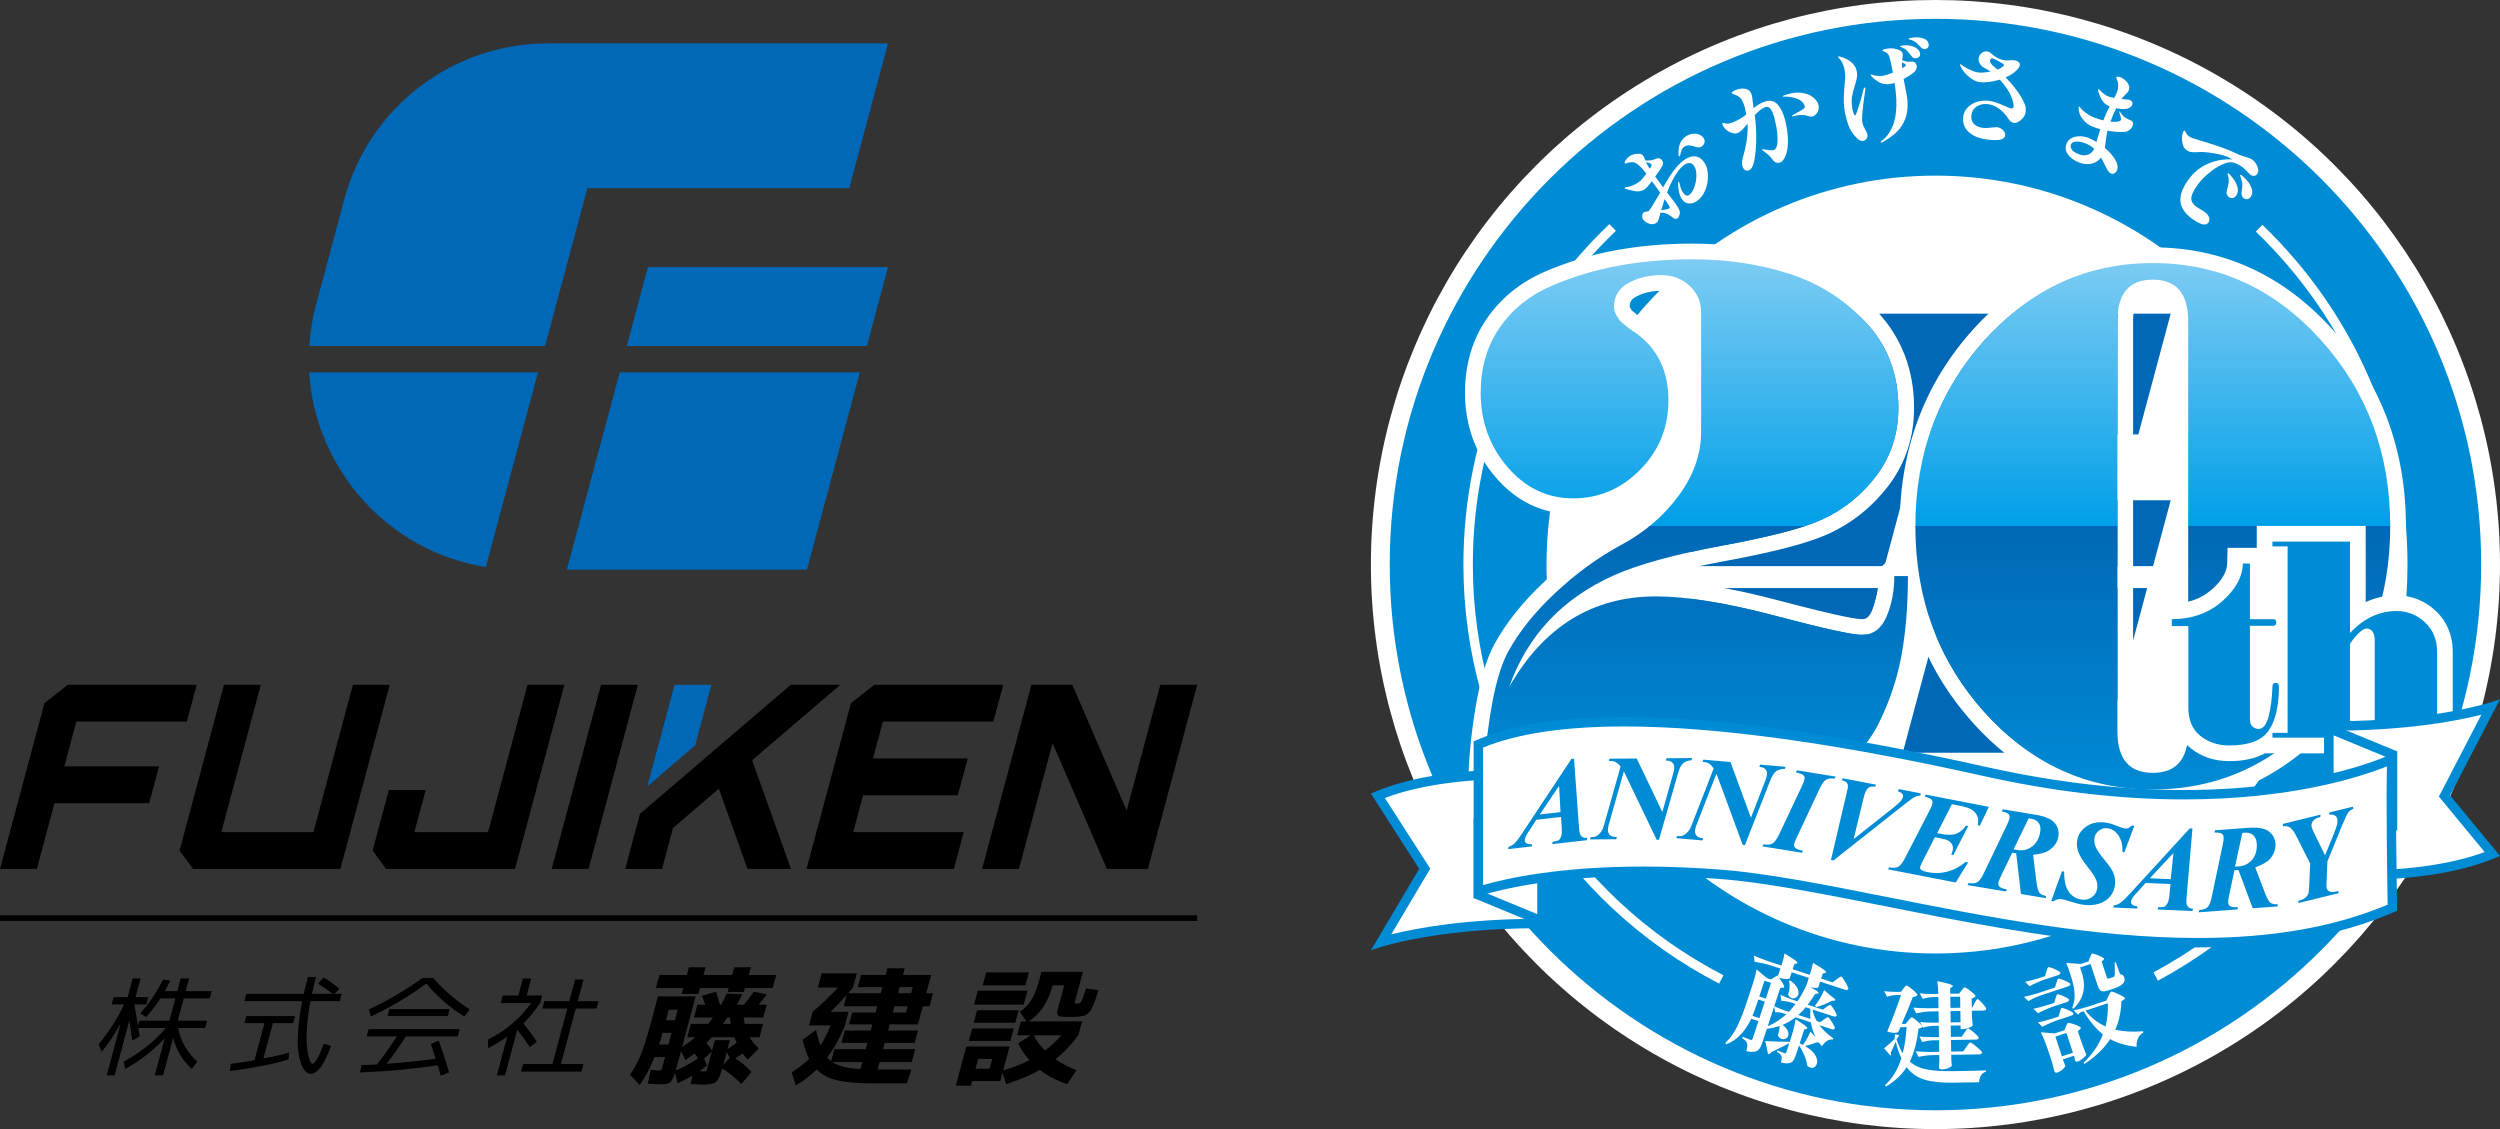 <?xml version="1.0" encoding="UTF-8"?>
<svg xmlns="http://www.w3.org/2000/svg" xmlns:xlink="http://www.w3.org/1999/xlink" version="1.1" viewBox="0 0 575.676 260">
  <rect x="0" y="0" width="575.676" height="260" fill="#333333" stroke="none"/>
  <defs>
    <style>
      .cls-1 {
        fill: url(#_名称未設定グラデーション_19);
        mix-blend-mode: multiply;
      }

      .cls-1, .cls-2, .cls-3, .cls-4, .cls-5, .cls-6 {
        stroke-width: 0px;
      }

      .cls-2 {
        fill: #000;
      }

      .cls-3 {
        fill: #008bd5;
      }

      .cls-7 {
        isolation: isolate;
      }

      .cls-4 {
        fill: #0068b6;
      }

      .cls-5 {
        fill: #0075c1;
      }

      .cls-6 {
        fill: #fff;
      }
    </style>
    <linearGradient id="_名称未設定グラデーション_19" data-name="名称未設定グラデーション 19" x1="445.676" y1="182.483" x2="445.676" y2="59.706" gradientUnits="userSpaceOnUse">
      <stop offset="0" stop-color="#008bd5"/>
      <stop offset=".5" stop-color="#0068b6"/>
      <stop offset=".5" stop-color="#009fe8"/>
      <stop offset="1" stop-color="#7dccf3"/>
    </linearGradient>
  </defs>
  <g class="cls-7">
    <g id="_レイヤー_1" data-name="レイヤー 1">
      <g>
        <g>
          <path id="mark" class="cls-4" d="M195.556,43.323l8.929-33.323h-78.394c-21.938,0-41.141,14.735-46.819,35.925l-6.494,24.235c-.854,3.189-1.367,6.371-1.571,9.516h54.306l9.741-36.353h60.303ZM111.876,130.568l12.013-44.832h-52.698c1.364,22.192,18.083,41.248,40.685,44.832ZM130.531,131.176h55.284l12.176-45.441h-55.284l-12.176,45.441ZM144.33,79.676h55.284l4.87-18.176h-55.284s-4.87,18.176-4.87,18.176Z"/>
          <g id="logotype">
            <polygon class="cls-4" points="163.813 157.684 155.33 157.684 149.067 181.06 160.073 171.639 163.813 157.684"/>
            <path class="cls-2" d="M121.476,157.684l-9.091,33.929h-16.964l2.598-9.694h-8.482l-3.734,13.935,3.105,4.241h29.688l11.364-42.411h-8.482ZM89.746,157.684h-8.482l-9.091,33.929h-21.205l9.091-33.929h-8.482l-9.091,33.929h0l-1.136,4.241,3.105,4.241h33.929l2.273-8.482h0l9.091-33.929ZM17.574,166.166h25.447l2.273-8.482H15.605l-5.378,4.241L0,200.095h8.482l4.059-15.147h21.812l2.273-8.482H14.814l2.76-10.301ZM193.5,157.684h-11.414l-34.718,29.714-3.397,12.676h0s-.006.02-.006.02h8.482l2.53-9.441,10.559-9.038,6.596,18.479h10.002l-8.937-25.036,20.3-17.374ZM138.403,157.684l-11.364,42.411h8.482l11.364-42.411h-8.482ZM267.193,157.684l-7.759,28.957-12.511-28.957h-9.418l-11.364,42.411h8.482l7.759-28.957,12.511,28.957h9.418l11.364-42.411h-8.482ZM220.559,183.13l2.273-8.482h-21.812l2.273-8.483h25.447l2.273-8.482h-29.688l-5.378,4.241-1.136,4.241-2.273,8.483-2.273,8.482-2.273,8.483-2.273,8.482h33.929l2.273-8.482h-25.447l2.273-8.483h21.812Z"/>
          </g>
          <g>
            <g>
              <path class="cls-2" d="M47.675,235.023l-.455,1.699h-6.168c.224,1.398.714,2.768,1.471,4.108.756,1.34,1.722,2.551,2.897,3.632l-1.273,1.673c-2.084-1.914-3.512-4.285-4.285-7.116l-2.308,8.614h-1.923l2.282-8.513c-1.219,1.315-2.621,2.588-4.207,3.819-1.587,1.231-3.209,2.297-4.864,3.196l-.351-1.673c1.988-1.081,3.825-2.301,5.512-3.657,1.687-1.357,3.071-2.718,4.153-4.083h-6.317c.109.648.219,1.29.333,1.923l-1.733.974c-.048-.383-.266-1.931-.653-4.644l-3.392,12.658h-1.823l3.205-11.96c-1.313,2.414-2.769,4.586-4.367,6.518l-.687-1.723c2.379-2.914,4.331-5.976,5.858-9.189h-2.872l.448-1.673h3.245l1.151-4.294h1.823l-1.151,4.294h2.921l-.448,1.673h-2.772c.135.616.418,2.264.848,4.943l.321-1.198h6.916l1.372-5.119h-3.445c-1.023,1.581-2.123,3.014-3.298,4.296l-1.338-.874c2.07-2.264,3.814-4.861,5.232-7.79l1.675.273c-.263.55-.689,1.358-1.273,2.422h2.896l.783-2.92h1.923l-.783,2.92h5.992l-.448,1.673h-5.992l-1.372,5.119h6.741Z"/>
              <path class="cls-2" d="M67.947,233.975l-.434,1.623h-4.67l-2.181,8.139c2.547-.499,4.51-.956,5.886-1.372l-.072,1.573c-3.398,1.065-7.908,1.963-13.532,2.697l.173-1.673c2.07-.267,3.899-.541,5.49-.824l2.288-8.539h-4.619l.434-1.623h11.236ZM73.2,226.484l1.323-1.398c1.248.75,2.465,1.614,3.65,2.596l-1.164,1.174h1.671l-.448,1.673h-6.741c-.373,1.947-.626,3.762-.759,5.443-.134,1.682-.173,3.055-.118,4.121.054,1.065.168,1.981.338,2.746.169.767.343,1.311.522,1.636.18.324.336.487.47.487.599,0,1.474-1.557,2.624-4.67l1.645.575c-1.526,4.261-3.071,6.392-4.634,6.392-.417,0-.818-.18-1.204-.537-.386-.358-.737-.966-1.048-1.822-.311-.858-.535-1.902-.67-3.134-.137-1.231-.13-2.821.016-4.77.148-1.947.455-4.103.921-6.466h-13.333l.448-1.673h13.234c.275-1.215.595-2.505.961-3.87h1.873c-.401,1.497-.713,2.788-.937,3.87h4.769c-.972-.783-2.109-1.573-3.409-2.373Z"/>
              <path class="cls-2" d="M99.197,240.392l1.83-.774c.885,2.413,1.678,4.86,2.379,7.341l-1.899.748c-.199-.748-.434-1.547-.707-2.396-6.095.882-12.069,1.431-17.92,1.647l.348-1.673c1.667-.066,2.863-.125,3.593-.175,1.521-1.947,3.046-4.103,4.579-6.466h-6.965l.448-1.673h20.973l-.448,1.673h-11.935c-1.39,2.147-2.87,4.253-4.439,6.317,4.009-.299,7.768-.691,11.277-1.174-.08-.266-.196-.636-.352-1.11-.157-.475-.292-.899-.408-1.274-.115-.375-.234-.712-.353-1.011ZM99.75,225.186c2.344,2.747,5.157,5.169,8.439,7.266l-1.283,1.623c-3.407-2.13-6.317-4.661-8.728-7.591-3.981,2.931-8.245,5.461-12.795,7.591l-.414-1.623c4.406-2.097,8.518-4.519,12.334-7.266h2.446ZM89.231,233.975l.436-1.623h13.883l-.436,1.623h-13.883Z"/>
              <path class="cls-2" d="M121.282,229.231h3.571l-.467,1.747c-1.231,1.798-2.518,3.371-3.862,4.72,1.181,1.431,2.213,2.831,3.096,4.194l-1.602,1.224c-.79-1.216-1.757-2.539-2.906-3.97l-2.81,10.486h-1.898l2.396-8.939c-1.366.999-2.838,1.889-4.411,2.672l.011-1.997c4.102-2.08,7.398-4.877,9.889-8.39h-6.967l.467-1.747h3.571l1.051-3.92h1.922l-1.051,3.92ZM129.164,245.011h5.194l-.468,1.748h-13.883l.468-1.748h6.741l3.425-12.784h-5.742l.456-1.698h5.741l1.338-4.993h1.947l-1.338,4.993h4.794l-.455,1.698h-4.794l-3.425,12.784Z"/>
            </g>
            <path class="cls-2" d="M173.041,246.87l-2.331,2.747c-1.373-1.418-2.835-2.609-4.388-3.575-.469,1.673-.965,2.713-1.486,3.117-.521.403-1.541.605-3.057.605-.256,0-1.179-.049-2.767-.146l.463-1.951c-1.288.769-2.439,1.349-3.449,1.743l-.6-2.392c-.371,1.161-.74,1.896-1.108,2.2-.366.305-.992.458-1.88.458-.847,0-1.937-.049-3.269-.148l.677-3.19c.938.098,1.565.147,1.881.147.295,0,.482-.049.556-.147.076-.099.193-.443.351-1.034l.507-1.891h-2.424c-.949,2.443-2.096,4.589-3.438,6.44l-2.173-2.363c1.027-1.556,1.868-3.156,2.525-4.801.658-1.644,1.427-4.11,2.309-7.4l1.567-5.848h8.684l-3.118,11.638c1.015-.631,2.033-1.378,3.053-2.245h-1.861l.824-3.072h3.988c.498-.61.863-1.093,1.096-1.448h-4.372l.791-2.954h1.802c-.191-.61-.442-1.289-.754-2.039l3.245-.975c.27.828.573,1.832.906,3.014h.266c.335-.59.761-1.448,1.279-2.57l3.564.148c-.395.886-.799,1.693-1.21,2.422h1.595c.771-.887,1.531-1.891,2.285-3.014l3.015.65c-.489.65-1.113,1.437-1.873,2.363h1.833l-.792,2.954h-4.52c.113.828.19,1.31.232,1.448h4.254l-.824,3.072h-2.274c.544.986,1.25,1.842,2.118,2.57l-2.557,2.6c-.553-.591-.953-1.074-1.208-1.448-.351.276-.889.669-1.616,1.183,1.382.866,2.609,1.91,3.68,3.131ZM178.737,224.508l-.807,3.013h-6.41l-.237.887h-3.721l.237-.887h-6.618l-.364,1.359h-3.839l.364-1.359h-6.292l.807-3.013h6.292l.475-1.773h3.839l-.475,1.773h6.618l.475-1.773h3.839l-.475,1.773h6.292ZM151.76,240.519h2.157l.72-2.688h-2.067c-.259.965-.529,1.861-.81,2.688ZM153.346,234.936h2.067l.649-2.423h-2.067l-.649,2.423ZM160.752,243.679c-.17-.256-.446-.619-.832-1.092-.673.531-1.369,1.033-2.086,1.506l-1.005-2.097-.807,3.013c-.052.197-.129.463-.227.797-.1.335-.169.572-.205.709,1.655-.668,3.377-1.614,5.163-2.835ZM162.136,243.798l.667,1.595c-.375.295-.952.719-1.729,1.269.736.041,1.115.059,1.136.059.256,0,.411-.039.46-.118.051-.078.147-.384.29-.916l.966-3.604-1.79,1.714ZM164.614,239.514h3.457l-.563,2.097c.478-.314,1.186-.826,2.124-1.535-.299-.65-.473-1.064-.525-1.242h-5.169c-.33.355-.754.798-1.27,1.33.418.492.854,1.074,1.304,1.743l.641-2.394ZM166.446,235.762h1.832c-.008-.118-.047-.339-.118-.665-.07-.324-.118-.586-.143-.783h-.562c-.101.158-.266.399-.489.724-.226.324-.399.567-.52.724ZM168.049,243.562l-.722-1.271-.768,2.867,1.491-1.595Z"/>
            <path class="cls-2" d="M214.42,224.508l-1.124,4.195h1.565l-.807,3.013h-1.565l-1.115,4.165h-6.5l-.38,1.418h6.883l-.759,2.835h-6.883l-.388,1.448h7.386l-.8,2.984h-7.386l-.459,1.712h7.77l-1.033,3.191h-7.887c-3.448,0-6.165-.236-8.155-.709-1.991-.472-3.566-1.299-4.725-2.482-1.519,1.478-3.136,2.699-4.852,3.664l-.905-3.014c1.612-1.024,2.952-2.057,4.021-3.101-.572-1.103-1.075-2.57-1.508-4.402l3.09-2.275c.309,1.418.649,2.61,1.022,3.575.859-1.3,1.635-2.837,2.327-4.609h-4.962l.839-3.132c2.219-1.89,4.166-3.751,5.838-5.583h-4.638l.871-3.249h8.094l-.871,3.249c-.062.08-.423.513-1.088,1.3h7.473l.373-1.389h-5.671l.752-2.806h5.671l.412-1.536h3.988l-.412,1.536h6.5ZM201.614,233.163l.387-1.447h-7.74l.697-2.599c-1.3,1.477-2.543,2.767-3.724,3.869h4.165l-.839,3.132c-1.033,2.678-2.393,5.14-4.076,7.384.318.355.619.631.901.828l.736-2.747h7.236l.388-1.448h-5.966l.759-2.835h5.966l.38-1.418h-5.376l.728-2.718h5.377ZM198.123,246.19l.435-1.624h-6.883c1.373.906,3.521,1.447,6.448,1.624ZM205.602,233.163h3.014l.387-1.447h-3.014l-.387,1.447ZM207.169,227.314l-.373,1.389h3.014l.373-1.389h-3.014Z"/>
            <path class="cls-2" d="M234.225,238.392l.856-3.19h1.27l-1.503-2.216c1.166-.826,2.074-1.771,2.723-2.835.65-1.064,1.265-2.678,1.846-4.845l.411-1.536h9.542l-1.835,6.853c-.063.236-.077.375-.038.414s.205.059.502.059c.472,0,.797-.148.975-.444.179-.295.558-1.309,1.14-3.042l2.844.414c-.302.906-.522,1.581-.66,2.024s-.337.941-.592,1.491c-.256.552-.44.925-.553,1.122-.112.197-.326.429-.643.695-.318.266-.569.428-.752.487-.184.058-.527.128-1.031.207s-.937.118-1.302.118h-1.728c-1.103,0-1.783-.108-2.039-.324-.259-.217-.286-.699-.085-1.448l1.472-5.495h-2.658l-.032.119c-1.003,3.742-2.827,6.468-5.471,8.183h12.287l-.838,3.131-.016.06h-.03c-1.554,2.127-3.298,3.969-5.23,5.523,1.423,1.005,3.029,1.841,4.819,2.511l-2.132,3.22c-2.335-.767-4.435-1.861-6.3-3.279-2.14,1.221-4.725,2.315-7.761,3.279l-.833-2.629-.513,1.92h-6.469l-.285,1.063h-3.486l2.413-9.008h9.955l-1.472,5.493c2.173-.61,4.185-1.398,6.04-2.363-1.091-1.221-1.947-2.511-2.568-3.869l2.891-1.861h-3.131ZM223.095,239.691l.768-2.865h9.571l-.768,2.865h-9.571ZM224.211,235.526l.776-2.894h9.571l-.776,2.894h-9.571ZM224.301,231.331l.854-3.19h11.432l-.856,3.19h-11.431ZM224.626,246.102h3.25l.61-2.275h-3.25l-.61,2.275ZM226.285,226.9l.8-2.984h9.837l-.8,2.984h-9.837ZM240.609,241.907c1.472-1.084,2.732-2.256,3.777-3.516h-6.352c.57,1.182,1.429,2.353,2.574,3.516Z"/>
          </g>
          <rect class="cls-2" y="210.767" width="275.676" height="1.297"/>
        </g>
        <g>
          <circle class="cls-6" cx="445.676" cy="130" r="130"/>
          <path class="cls-6" d="M445.676,4.333c-69.292,0-125.667,56.374-125.667,125.667s56.374,125.667,125.667,125.667,125.667-56.374,125.667-125.667S514.968,4.333,445.676,4.333h0Z"/>
          <path class="cls-3" d="M445.676,4.332c-69.292,0-125.666,56.375-125.666,125.667s56.375,125.666,125.666,125.666,125.666-56.374,125.666-125.666S514.969,4.332,445.676,4.332ZM445.676,219.555c-49.381,0-89.555-40.174-89.555-89.555s40.175-89.556,89.555-89.556,89.555,40.175,89.555,89.556-40.174,89.555-89.555,89.555Z"/>
          <path class="cls-6" d="M339.15,129.996c0-29.201,11.699-56.485,32.943-76.838l-1.503-1.563c-21.672,20.761-33.61,48.603-33.61,78.401,0,40.696,22.562,77.679,58.884,96.504l.995-1.921c-35.595-18.457-57.71-54.699-57.71-94.584ZM520.953,51.769l-1.503,1.563c21.124,20.333,32.754,47.558,32.754,76.664,0,39.278-21.582,75.261-56.321,93.912l1.025,1.911c35.446-19.029,57.466-55.749,57.466-95.823,0-29.698-11.868-57.481-33.42-78.227Z"/>
          <g>
            <g>
              <path class="cls-6" d="M390.426,36.014c.786.105,1.458.567,2.015,1.378.523.756.801,1.717.851,2.896.045,1.174-.154,2.319-.597,3.444-.448,1.12-1.095,1.976-1.951,2.563-.642.443-1.274.632-1.896.562-.627-.065-1.145-.398-1.558-1-.547-.796-.841-1.986-.881-3.568-.005-.244.03-.393.1-.443.04-.025.08-.015.119.045.05.07.114.299.204.697.05.254.139.547.264.881.129.333.279.627.453.881.473.687.945.866,1.423.537.473-.328.866-.926,1.179-1.791.314-.861.473-1.762.478-2.692.01-.936-.164-1.662-.523-2.18-.289-.418-.627-.647-1.01-.677-.383-.035-.796.095-1.229.393-.473.328-.95.811-1.428,1.448-.478.642-.926,1.373-1.349,2.2-.478.926-.881,1.836-1.214,2.727l.617.806c.806,1.055,1.254,1.642,1.344,1.772.328.473.572.881.736,1.224.159.343.244.592.254.751.01.284-.055.572-.189.871-.134.304-.244.478-.328.537-.109.075-.269.119-.473.124-.199.005-.388-.075-.567-.244-.403-.343-.846-.632-1.344-.871-.403-.194-.921-.304-1.553-.323-.105.323-.179.592-.219.806-.105.418-.204.751-.314,1-.105.254-.264.448-.473.592-.423.289-.941.343-1.563.164-.617-.184-1.09-.508-1.408-.965-.219-.323-.304-.647-.249-.975.055-.323.179-.552.373-.687.1-.07.289-.124.572-.164.279-.04.448-.075.508-.114.08-.06.149-.124.199-.204.239-.309.597-.856,1.065-1.642s.945-1.597,1.428-2.423l-1.901-2.622c-.403.527-.727.926-.97,1.199-.318.343-.537.552-.647.632-.214.144-.448.259-.717.353-.269.09-.513.139-.732.149-.428.005-.831-.03-1.199-.105-.373-.075-.931-.214-1.672-.428-.189-.035-.309-.085-.358-.154-.035-.06-.02-.109.05-.159.07-.045.184-.085.338-.109.159-.025.304-.05.428-.08.353-.055.746-.179,1.179-.378.433-.194.831-.413,1.194-.667.224-.154.373-.269.448-.338.318-.284.781-.826,1.378-1.632-1.025-1.373-1.871-2.209-2.523-2.498-.269-.124-.537-.179-.796-.164-.259.01-.493.04-.702.08s-.338.07-.388.085c-.105.03-.219.065-.343.109s-.194.055-.214.025c-.095-.139-.035-.378.184-.717.204-.363.473-.662.806-.896.393-.269.831-.453,1.314-.547.478-.095.886-.109,1.219-.05.318.05.577.214.766.493.09.124.169.304.244.527.075.229.124.393.154.498.363.02.722.01,1.07-.025.219-.005.428-.04.627-.095s.413-.129.637-.219c.398-.174.722-.219.97-.144.249.08.433.199.547.368.194.279.284.532.279.766-.005.229-.095.478-.264.736-.338.587-.856,1.363-1.548,2.334l.045.065c.796,1.1,1.388,1.901,1.772,2.399.065-.085.219-.358.463-.816.667-1.095,1.035-1.702,1.105-1.811,1.125-1.722,2.244-2.966,3.364-3.737.896-.617,1.737-.871,2.523-.761ZM378.985,37.348c.085.189.393.687.911,1.508.04-.07.109-.179.209-.328.1-.154.164-.289.184-.408s.005-.219-.055-.304c-.055-.085-.169-.159-.343-.229-.204-.085-.503-.164-.906-.239ZM383.32,45.842l-.547,1.767c-.02.035-.105.299-.254.796.333-.025.702-.085,1.1-.174.403-.09.647-.164.732-.224.07-.045.109-.114.119-.204s-.01-.189-.065-.299c-.164-.299-.527-.851-1.085-1.662ZM389.714,30.809c.542-.075,1.04-.02,1.503.154.463.179.816.448,1.07.811.229.338.299.687.209,1.045-.09.363-.299.657-.617.876-.368.254-.732.318-1.1.204-.786-.244-1.383-.383-1.791-.423s-.811.075-1.199.348c-.423.289-.692.811-.806,1.572-.01.07-.04.179-.085.323s-.09.229-.129.259c-.03.02-.06.025-.1.02-.035-.01-.06-.025-.08-.055-.04-.055-.06-.164-.07-.323-.055-1.035.065-1.891.348-2.573s.727-1.229,1.329-1.642c.473-.328.98-.527,1.518-.597Z"/>
              <path class="cls-6" d="M408.838,23.628c.717.503,1.329,1.428,1.836,2.782.289.761.532,1.732.741,2.906.204,1.174.304,2.359.289,3.548-.015,1.194-.189,2.185-.532,2.966-.343.876-.756,1.403-1.249,1.587-.289.109-.587.114-.891.025-.309-.095-.577-.304-.811-.637-.562-.766-1.259-1.433-2.085-1.99-.229-.129-.363-.244-.398-.338-.02-.05-.005-.08.04-.1.05-.02.249,0,.592.05.08.025.353.065.811.129.612.08,1.035.075,1.274-.015.518-.214.801-.846.856-1.891.05-1.04-.04-2.2-.274-3.463-.229-1.264-.478-2.254-.751-2.971-.259-.697-.537-1.164-.826-1.403-.289-.234-.637-.274-1.05-.119-.657.244-1.433.846-2.344,1.806.508,3.802.463,7.33-.124,10.584-.105.582-.269,1.065-.493,1.438s-.478.617-.761.722c-.289.109-.557.09-.816-.06-.254-.149-.448-.398-.577-.746-.229-.607-.219-1.329.03-2.165.478-1.667.791-3.115.945-4.344s.199-2.384.139-3.468c-.478.612-.896,1.1-1.249,1.448-.358.353-.722.597-1.085.736-.318.119-.717.114-1.189-.015-.478-.129-.926-.363-1.344-.707-.418-.338-.722-.756-.906-1.249-.03-.08-.045-.154-.045-.229s.015-.114.045-.124c.05-.02.139-.015.269.02s.244.06.338.075c.299.07.582.08.846.035s.577-.134.945-.274c1.135-.463,2.165-1.07,3.1-1.821-.224-1.115-.433-1.931-.627-2.458-.323-.856-.727-1.423-1.209-1.692-.333-.204-.662-.358-.995-.473-.333-.109-.513-.199-.537-.259-.035-.1.03-.219.194-.358.164-.144.423-.284.771-.413.299-.114.622-.199.965-.254.343-.06.637-.07.886-.035.856.055,1.423.453,1.697,1.184.085.219.154.498.204.831.055.338.095.662.124.975.04.493.08.841.119,1.045l.085.433c.856-.667,1.637-1.135,2.354-1.403,1.065-.403,1.956-.353,2.672.149ZM414.635,21.349c1.125.119,2.025.433,2.692.931.672.503,1.115,1.04,1.329,1.612.154.413.194.826.114,1.234-.085.413-.244.766-.488,1.055-.244.294-.513.493-.796.602-.174.065-.363.09-.557.075-.199-.02-.423-.07-.672-.159-.886-.318-1.966-.304-3.249.055-.229.07-.353.07-.378.005-.025-.06.105-.184.383-.358l1.458-.826c.542-.294.881-.518,1.015-.667s.154-.343.065-.582c-.279-.746-.886-1.289-1.821-1.627s-1.916-.488-2.936-.448c-.194.005-.304-.02-.323-.07-.015-.045.075-.109.284-.184,1.463-.552,2.757-.766,3.881-.647Z"/>
              <path class="cls-6" d="M429.564,20.304c.005.02-.02.234-.075.652-.567,3.692-.791,6.016-.682,6.977.045.373.124.697.244.975.114.274.284.607.498.99.284.518.438.901.468,1.154.04.353-.045.667-.264.941-.214.274-.468.428-.756.458-.304.035-.592-.035-.871-.219-.279-.179-.562-.433-.856-.761-.756-.746-1.339-1.747-1.757-2.986-.418-1.244-.697-2.483-.841-3.712-.095-.811-.129-1.568-.109-2.269.02-.707.075-1.558.164-2.563.085-.761.134-1.393.154-1.901.015-.508-.005-1.005-.06-1.493-.09-.761-.264-1.413-.537-1.966-.269-.547-.532-.936-.801-1.164-.154-.149-.234-.244-.234-.279-.01-.085.025-.129.109-.139.1-.015.274.015.523.09,1.06.289,1.921.751,2.588,1.383.662.632,1.04,1.363,1.135,2.19.06.488.04.955-.055,1.403s-.244,1.015-.453,1.707c-.279.871-.478,1.647-.607,2.329-.124.682-.139,1.448-.035,2.309.05.458.149.936.294,1.443.144.503.274.751.393.736.065-.01.134-.08.204-.219.07-.134.139-.284.204-.443.169-.483.413-1.244.736-2.294.323-1.045.567-1.961.732-2.752.07-.279.134-.473.189-.572.06-.1.129-.154.214-.164s.134.045.144.159ZM440.054,14.179c.259-.02.488.005.672.075.189.075.348.224.478.448.085.124.134.299.164.518.06.523-.144.99-.607,1.403-.577.498-1.378,1.015-2.413,1.563l.378,1.931c.249,1.239.398,2.1.458,2.593.234,2.055-.03,3.876-.806,5.454-.542,1.07-1.249,1.966-2.115,2.677-.866.717-1.786,1.349-2.767,1.886-.1.045-.189.075-.274.085-.119.015-.179-.015-.189-.08-.01-.07.075-.164.249-.289.98-.692,1.781-1.717,2.404-3.07.617-1.354.95-3.021.995-4.991.03-1.065-.025-2.229-.174-3.493l-.234-1.791c-.443.134-.826.224-1.15.259-.876.1-1.637-.015-2.284-.348-.647-.338-1.249-.791-1.811-1.359-.149-.134-.234-.264-.249-.378-.005-.07.025-.105.09-.114.035-.005.114.01.239.05.304.134.702.224,1.194.259s.891.04,1.194,0c.438-.05,1.229-.294,2.379-.736-.314-1.637-.557-2.782-.732-3.429-.1-.398-.264-.717-.498-.955s-.473-.393-.722-.468c-.284-.085-.428-.169-.438-.254-.015-.119.129-.219.428-.294.299-.08.582-.134.851-.164.712-.085,1.438-.015,2.18.209.746.219,1.145.592,1.209,1.115.015.169.005.378-.035.622s-.07.428-.09.547l-.03.184c.523.229,1,.353,1.428.373.154,0,.363-.01.627-.035ZM440.019,10.556c.587.134,1.075.358,1.463.677.383.314.602.682.652,1.1.04.338-.045.597-.244.776-.204.174-.428.279-.682.309-.438.05-.801-.129-1.09-.542-.383-.518-.712-.921-.985-1.204s-.627-.523-1.055-.712c-.095-.04-.209-.085-.348-.129-.144-.04-.219-.095-.229-.164-.005-.085.214-.154.672-.204.642-.075,1.254-.045,1.846.095ZM438.85,15c-.015-.154-.134-.279-.348-.373l-.542-.269c-.01.513.005.95.045,1.304l.005.05c.388-.234.642-.398.766-.498.06-.06.085-.129.075-.214ZM442.94,8.869c.712.249,1.105.712,1.184,1.388.035.289-.035.527-.214.717-.174.194-.378.304-.612.328-.373.045-.717-.114-1.03-.473-.433-.463-.786-.806-1.07-1.03s-.602-.408-.96-.552c-.144-.055-.309-.105-.493-.149s-.279-.095-.284-.144c-.01-.07.144-.134.463-.199.318-.06.577-.105.781-.129.776-.09,1.518-.005,2.234.244Z"/>
              <path class="cls-6" d="M466.284,24.116c.179.513.234,1.07.159,1.677-.06.473-.244.906-.562,1.304-.314.398-.677.707-1.08.931s-.751.318-1.035.279c-.269-.03-.523-.144-.756-.338-.229-.189-.423-.413-.582-.672-.602-.936-1.309-1.692-2.125-2.274-.821-.582-1.657-.926-2.518-1.035-.975-.119-1.831.045-2.568.503-.732.453-1.154,1.13-1.264,2.02-.1.776.075,1.428.523,1.956s1.169.851,2.165.975c.269.035.607.04,1.01.015.408-.03.781-.06,1.13-.105.627-.06.98-.08,1.065-.07.537.065,1,.294,1.388.687s.557.796.503,1.219c-.045.338-.244.597-.597.786-.358.184-.856.279-1.488.289-.587.01-1.254-.03-2.015-.124-1.433-.184-2.583-.542-3.444-1.09-.866-.542-1.463-1.174-1.791-1.891-.328-.722-.448-1.448-.353-2.19.109-.896.468-1.647,1.075-2.254s1.344-1.04,2.204-1.289c.861-.254,1.732-.323,2.608-.214.622.08,1.234.224,1.831.438.602.209,1.229.468,1.896.776.712.328,1.184.508,1.418.537.358.045.557-.109.602-.463.03-.254-.03-.657-.184-1.204-.224-.836-.602-1.677-1.135-2.533s-1.164-1.662-1.891-2.418c-.856.254-1.692.428-2.518.532-.826.1-1.493.119-2,.055-.876-.109-1.727-.518-2.553-1.219-.831-.702-1.463-1.483-1.901-2.344-.109-.219-.159-.378-.149-.483.01-.065.05-.095.114-.085.05.005.124.045.219.114.095.075.189.139.284.204.483.368,1.08.707,1.781,1.02.707.309,1.304.498,1.791.557.657.085,1.592.01,2.802-.214-.547-.393-1.02-.677-1.408-.841-.468-.249-.816-.577-1.045-.995-.229-.413-.318-.831-.264-1.249.05-.423.264-.801.642-1.14.373-.338.801-.478,1.274-.418.353.045.667.194.941.453,1.03.931,2.075,1.463,3.14,1.597.318.04.707.04,1.154-.01.07-.005.204-.015.403-.025s.413,0,.652.03c.403.05.727.179.965.393.239.209.338.448.309.717-.06.473-.518,1.055-1.378,1.752-.547.413-1.174.771-1.881,1.075.771.801,1.483,1.617,2.135,2.453.647.831,1.13,1.538,1.453,2.105.383.647.662,1.229.851,1.737ZM459.994,16.025c.358-.129.647-.279.876-.458.04-.03.144-.105.314-.229s.259-.244.274-.363c.01-.07-.05-.149-.174-.254-.363-.234-.831-.503-1.413-.806-.577-.304-.941-.463-1.095-.483-.134-.02-.249.025-.348.124-.1.095-.154.214-.174.348-.025.219.035.443.189.677.149.234.318.423.503.567.468.363.816.657,1.05.876Z"/>
              <path class="cls-6" d="M487.074,36.761c.542.926.682,1.732.413,2.428-.129.333-.328.572-.592.717-.264.139-.518.169-.751.075-.413-.159-.821-.662-1.219-1.508-.463-.98-.836-1.707-1.125-2.185-.562.746-1.299,1.219-2.209,1.408-.916.194-1.871.1-2.866-.289-1.065-.408-1.896-1.005-2.493-1.781-.602-.781-.727-1.622-.378-2.523.224-.572.607-1,1.154-1.289.552-.289,1.174-.433,1.876-.438.702,0,1.378.124,2.03.378.552.214,1.159.523,1.826.926l.891-2.936c-.488-.114-1.01-.279-1.582-.503-1.015-.393-1.836-.985-2.463-1.786-.632-.796-.941-1.652-.936-2.563.01-.159.02-.254.03-.289.025-.06.07-.08.134-.055.045.015.09.06.134.134.045.07.085.124.109.149.065.114.254.318.572.607.314.284.702.582,1.159.886.453.304.936.552,1.443.746.632.249,1.334.463,2.1.652.358-.936.841-2.015,1.443-3.24-.622-.279-1.065-.567-1.329-.871-.304-.353-.567-.771-.796-1.264-.229-.488-.378-.901-.448-1.239-.08-.269-.1-.448-.065-.542.02-.05.055-.065.1-.045.05.02.189.149.428.383.244.259.523.508.841.751.318.239.612.413.881.518.333.129.811.249,1.443.368.274-.478.483-.896.622-1.264.254-.647.343-1.284.279-1.911-.02-.284-.055-.508-.109-.672-.055-.169-.124-.338-.214-.508s-.114-.304-.08-.398c.04-.095.154-.139.353-.134.199,0,.403.045.607.124.363.139.727.373,1.085.692.358.323.627.687.801,1.105.179.413.189.816.035,1.214-.06.159-.164.323-.314.493s-.309.343-.483.508c-.368.333-.667.667-.901.99.532.08.945.119,1.234.124.269.015.483.05.642.109.269.105.458.264.567.468.114.209.124.433.03.667-.1.254-.299.473-.607.652-.309.184-.627.284-.96.299-.637.045-1.344-.01-2.125-.164-.149.289-.348.712-.597,1.269-.169.388-.413.99-.727,1.796.786.085,1.423.07,1.906-.055.284-.07.458-.189.518-.348.045-.109.045-.254.005-.433s-.09-.353-.154-.523c-.06-.169-.109-.328-.144-.468-.08-.269-.109-.423-.09-.473.015-.045.05-.06.1-.045.03.015.075.075.134.179s.109.179.144.229c.179.289.408.552.692.791.279.234.577.423.886.562.124.065.229.109.318.134s.169.065.244.109c.318.119.532.323.642.602.065.154.04.388-.085.707-.139.363-.378.682-.712.955-.328.269-.746.418-1.249.443-1.07.08-2.344-.015-3.827-.279-.149.617-.294,1.508-.433,2.672-.05.508-.109.941-.174,1.299,1.045.876,1.836,1.777,2.384,2.697ZM480.834,35.591c.652-.249,1.12-.692,1.403-1.329-.562-.527-1.224-.941-1.986-1.234-.821-.318-1.553-.458-2.185-.423-.632.04-1.035.279-1.209.722-.114.299-.055.657.189,1.07.239.413.811.791,1.717,1.145.727.279,1.418.299,2.07.05Z"/>
              <path class="cls-6" d="M519.539,37.766c.244.408.393.821.453,1.239.06.413-.005.761-.204,1.04-.174.249-.403.398-.687.448s-.552-.015-.801-.189c-.154-.109-.408-.348-.766-.727-.179-.189-.383-.393-.612-.617-.224-.224-.478-.433-.756-.627-.403-.284-.965-.567-1.682-.841-.761-.249-1.687-.119-2.777.378-1.09.503-2.16,1.204-3.21,2.105s-1.881,1.781-2.488,2.642c-.622.886-1.04,1.627-1.249,2.219s-.224,1.11-.04,1.563c.179.448.577.886,1.189,1.319l.547.323c.657.398,1.015.622,1.085.672.597.423.975.861,1.13,1.324.149.463.105.866-.139,1.214-.557.791-1.732.552-3.523-.707-1.762-1.244-2.732-2.588-2.906-4.041-.169-1.453.393-3.1,1.697-4.946,1.259-1.791,2.802-3.08,4.633-3.857,1.826-.781,3.682-1.11,5.568-.985l-.289-.209c-.537-.333-1.368-.637-2.503-.916s-2.374-.468-3.717-.562c-.493-.04-.975-.035-1.443.01-.602.035-1.09.025-1.463-.02-.378-.045-.751-.199-1.125-.463-.363-.254-.627-.632-.791-1.135-.164-.498-.244-1.02-.234-1.568.005-.542.08-.985.214-1.324.09-.189.144-.294.164-.323.04-.055.085-.09.139-.105.05-.015.1-.01.139.02.07.05.134.149.199.294.154.403.418.732.791.995.129.09.284.179.468.269.239.105.95.333,2.135.692,1.682.498,3.215.99,4.603,1.468s2.622.985,3.702,1.513c.363.194.741.353,1.145.483.398.124.647.204.751.234.438.119.786.229,1.045.328.264.105.503.229.727.388.348.244.642.572.881.98ZM512.777,44.733c-.095-.274-.095-.572.01-.896.194-.692.328-1.259.398-1.697.075-.438.045-.941-.075-1.503-.025-.08-.065-.204-.119-.363-.05-.164-.06-.274-.02-.328.05-.07.124-.07.219,0,.239.164.582.547,1.03,1.145.453.602.786,1.264.995,1.995.214.732.114,1.388-.299,1.971-.234.333-.508.513-.826.537-.323.025-.597-.045-.836-.209-.219-.159-.378-.373-.478-.652ZM516.235,45.051c-.1-.279-.119-.562-.06-.851.119-.727.179-1.284.179-1.667s-.109-.891-.328-1.528c-.04-.09-.09-.219-.149-.383s-.075-.269-.045-.314c.06-.08.194-.05.398.095.294.209.687.587,1.179,1.14.493.557.861,1.184,1.105,1.886.239.702.159,1.344-.254,1.926-.214.309-.478.473-.791.503-.309.03-.577-.03-.801-.189-.194-.134-.338-.343-.433-.617Z"/>
            </g>
            <g>
              <path class="cls-6" d="M418.954,236.065c.806,1.085,1.876,2.1,3.215,3.036l-.109.259c-.975-.085-1.816.443-2.533,1.587l-.642-.831c-.144.01-.318-.03-.523-.114-.672.299-1.577.587-2.727.871,1.159.667,1.951,1.373,2.374,2.12.428.751.542,1.413.353,1.995-.109.338-.309.592-.597.756s-.592.194-.916.09c-.259-.085-.488-.234-.687-.443-.075-.687-.294-1.453-.652-2.304-.353-.851-.766-1.647-1.239-2.389l-.746,2.274c-.189.582-.398,1.015-.627,1.309-.234.289-.562.473-.985.547-.428.075-1.03.02-1.811-.164.179-.657.219-1.135.124-1.433-.144-.388-.498-.727-1.06-1.02l.109-.338c.831.343,1.349.547,1.543.612.159.055.279.065.348.035.075-.03.129-.109.174-.239l.682-2.08c-1.408.751-2.802,1.448-4.17,2.09-.194.314-.433.463-.717.463l-.642-3.026c.975.07,2.827.129,5.544.179l.015.194.114-.338c.667-2.035,1.105-3.722,1.314-5.066,1.065.672,1.791,1.159,2.175,1.463s.552.513.518.627c-.015.05-.095.095-.234.139l-.468.114-1.055,3.22.766.358c.323-.448.642-.95.95-1.513.309-.557.562-1.075.751-1.548l1.184,1.219c-.532-1.05-.891-2.17-1.075-3.354l-3.533-1.159c-.98.751-1.976,1.329-2.981,1.727.582.463.97.911,1.164,1.349.199.443.239.831.129,1.169-.1.309-.299.532-.597.677s-.607.159-.931.055c-.373-.119-.662-.403-.876-.851.05-.09.109-.239.174-.453.154-.468.239-1.025.259-1.682-.96.309-1.941.523-2.946.642l-1.055,3.22c-.199.612-.428,1.085-.677,1.413-.254.328-.612.542-1.08.637-.473.095-1.105.06-1.906-.114.219-.841.279-1.428.174-1.767-.119-.453-.498-.851-1.135-1.204l.114-.338c.931.378,1.518.607,1.757.687.164.05.284.055.358.01.08-.045.144-.149.199-.314l1.309-3.991-1.647-.542c-.662,1.373-1.453,2.563-2.364,3.568s-2.045,1.777-3.399,2.319l-.219-.314c1.164-1.105,2.115-2.433,2.851-4.001.736-1.563,1.488-3.508,2.249-5.832l1.135-3.458c.468-1.423.786-2.642.96-3.658l2.438,2.035.876.289,1.508-.926.105.169.572-1.747-2.204-.722c-1.15-.358-2.399-.642-3.742-.851l-.149-1.418c.856.388,1.906.806,3.155,1.249l3.17,1.04c.368-1.115.607-2.035.722-2.767,2.07,1.214,3.065,1.936,2.991,2.16-.015.05-.105.105-.264.154l-.473.139-.383,1.164,3.946,1.294c.363-1.115.607-2.035.722-2.767,1.199.697,2.015,1.209,2.448,1.528.428.318.627.537.592.652-.025.065-.114.114-.269.154l-.498.129-.383,1.159,2.642.866.921-.687c.119-.085.249-.184.388-.289.144-.105.279-.194.413-.269.129-.07.229-.1.294-.075.095.03.284.264.562.692.279.433.532.871.761,1.324.224.448.323.732.284.841-.149.239-.408.299-.781.174l-5.713-1.871-.428,1.304c-.03.1-.229.144-.582.144-.358,0-.761-.05-1.214-.144,1.329.687,1.961,1.13,1.901,1.324-.025.065-.129.109-.314.139l-.508.075c-.537.861-1.1,1.687-1.697,2.473l3.458,1.135.781-.577c.114-.07.229-.149.343-.234.119-.085.234-.159.343-.224.109-.06.199-.085.264-.06.095.03.274.229.527.587.259.363.488.736.692,1.125s.284.642.249.751c-.149.239-.393.304-.732.189l-4.817-1.577c.144.921.463,1.801.955,2.642l.796.264.811-.592c.114-.07.234-.149.363-.244.129-.09.254-.169.373-.239s.214-.09.279-.07c.095.03.279.239.542.622.269.383.513.776.732,1.179.214.398.304.657.269.771-.134.239-.378.304-.732.189l-2.836-.931ZM405.14,234.452l1.244-3.797-1.498-.493-.289.871c-.343,1.05-.697,2.015-1.055,2.896l1.597.523ZM405.116,229.461l1.503.488,1.189-3.628-1.503-.493-1.189,3.633ZM407.051,236.313c1.558-.667,2.986-1.582,4.28-2.752l-.921-.299c-.508-.149-1.06-.209-1.662-.174l-.199-1.349-1.498,4.573ZM416.521,225.181l-3.946-1.294-.463,1.403c-.035.114-.304.164-.801.154s-1.02-.105-1.568-.289l-.095-.03c.473.677.801,1.174.98,1.503.179.323.249.552.204.682-.025.08-.139.134-.343.154l-.542.01-1.383,4.215c.617.309,1.359.622,2.239.945l1.115.368c.567-.597,1.08-1.209,1.538-1.826l-1.164-.383c-.652-.194-1.349-.299-2.095-.314l-.209-1.408c.712.338,1.592.702,2.647,1.085l1.259.413c.791-1.154,1.488-2.409,2.095-3.767l.532-1.622ZM412.082,227.426c.035-.592-.01-1.12-.129-1.568l.294-.07c.806.587,1.349,1.164,1.627,1.732.284.562.348,1.065.209,1.503-.114.338-.314.582-.607.736s-.592.184-.896.085c-.358-.119-.637-.388-.836-.811.189-.473.304-1.01.338-1.607ZM416.879,234.631c-.065-.841-.06-1.617.015-2.329l-1.09-.358c-.547.682-1.115,1.274-1.712,1.777l2.787.911ZM421.512,229.262c.791.527,1.159.871,1.105,1.03-.03.1-.134.144-.314.139l-.488.03c-1.319.692-2.513,1.169-3.583,1.423l-.299-.314c.418-.503.821-1.095,1.214-1.772s.692-1.284.906-1.821l1.458,1.284Z"/>
              <path class="cls-6" d="M438.282,227.65c.065-.085.154-.189.264-.318s.194-.229.264-.299c.065-.07.134-.105.199-.105.105-.005.368.154.801.468.428.318.826.657,1.199,1.015.368.358.557.597.557.717-.199.224-.567.383-1.11.478-.537,1.488-1.388,3.548-2.553,6.181l.916-.015.602-.746c.05-.07.139-.179.264-.323.124-.149.229-.259.314-.338.08-.075.159-.114.224-.119.105,0,.358.159.761.473.403.318.781.652,1.135,1,.358.353.532.587.537.707-.07.119-.164.209-.289.274-.129.06-.328.119-.597.174-.343,3.045-1.005,5.573-1.99,7.574,1.05.921,2.364,1.528,3.941,1.821,1.572.299,3.653.428,6.235.383,3.653-.06,6.096-.114,7.335-.169l.005.309c-.493.124-.871.413-1.135.856-.264.448-.408.965-.433,1.563l-5.882.095c-2.772.045-5.001-.184-6.688-.692-1.692-.508-3.065-1.468-4.125-2.876-1.159,1.816-2.747,3.304-4.767,4.459l-.209-.304c1.707-1.572,2.966-3.638,3.772-6.2-.513-1.065-.941-2.339-1.284-3.827-.577,1.319-.97,2.18-1.184,2.593.07.134.109.229.109.279,0,.134-.055.249-.174.333l-1.453-1.682c.383-.299.811-.652,1.279-1.07.473-.413.846-.766,1.13-1.06l.134-1.125.975.289-.647.955c.408,1.199.886,2.254,1.428,3.16.433-1.637.732-3.648.896-6.026l-1.428.025-.518,1.154c-.284.09-.567.134-.836.139-.527.01-1.09-.1-1.687-.328.537-1.264,1.105-2.672,1.687-4.22.587-1.548,1.085-2.936,1.488-4.165l-1.169.02c-.662.025-1.339.159-2.035.388l-.682-1.289c.732.09,1.617.144,2.652.164l1.224-.02.547-.727ZM451.668,228.098c.05-.07.134-.174.249-.309.119-.139.214-.244.289-.314s.144-.105.214-.105c.105,0,.363.144.786.433.418.294.811.597,1.174.926.363.323.542.547.542.667-.065.1-.179.204-.338.299s-.348.169-.567.224l.035,2.09h.124l.493-.98c.05-.085.124-.219.224-.408s.189-.333.264-.428.144-.139.214-.144c.149,0,.523.323,1.11.98.587.652.886,1.07.886,1.259-.045.269-.254.408-.627.418l-2.677.04.02,1.174.035.712c.025.562.07,1.06.129,1.503-.085.169-.388.353-.911.547-.523.199-.99.299-1.398.304l-.458.01-.015-.866-2.264.035.04,2.598,2.498-.04.622-.95c.085-.124.174-.254.274-.403.1-.144.199-.274.299-.383.1-.114.184-.169.254-.174.1,0,.353.154.756.463.408.309.791.637,1.15.985.363.353.547.587.547.707-.045.274-.264.413-.652.418l-5.733.095.04,2.672,2.777-.045.727-1.03c.065-.085.169-.234.309-.438.139-.209.259-.358.348-.453.095-.095.174-.144.244-.144.1,0,.378.169.836.508.453.343.886.702,1.289,1.075.408.378.607.627.612.741-.065.274-.294.413-.682.423l-6.444.105.015.866c.02.184.03.413.035.687l.09.866c-.045.204-.309.408-.781.622-.468.209-.96.323-1.468.328-.478.01-.717-.159-.722-.498.04-.408.07-.796.08-1.174l.02-.532-.02-1.125-1.707.03c-.97.035-1.986.169-3.05.408l-.687-1.289c.936.085,2.07.134,3.394.149l2.035-.035-.04-2.672-1.378.02c-.811.03-1.642.164-2.488.398l-.657-1.264c.851.09,1.871.139,3.06.154l1.448-.025-.04-2.598-1.299.02c-.766.03-1.543.164-2.339.398l-.682-1.289c.816.085,1.786.139,2.906.154l1.403-.02-.045-2.603-1.806.03c-1.055.035-2.175.174-3.359.413l-.657-1.289c.936.085,2.065.134,3.389.149l2.423-.04-.045-2.548-1.324.02c-.712.03-1.473.159-2.284.393l-.687-1.259c.821.085,1.786.139,2.911.154l1.373-.02c-.02-1.209-.095-2.19-.224-2.956,1.344.284,2.279.513,2.802.682.518.169.781.323.781.458,0,.07-.065.149-.199.234l-.428.314.02,1.224,2.04-.035.547-.697ZM451.36,229.506l-2.269.035.045,2.548,2.264-.035-.04-2.548ZM449.185,235.428l2.269-.04-.04-2.598-2.269.035.04,2.603Z"/>
              <path class="cls-6" d="M469.862,229.232c-.911.318-1.846.751-2.792,1.294l-1.02-.98c.921-.194,2.015-.483,3.284-.866l3.872-1.274.289-1.005c.025-.08.07-.219.129-.418s.109-.348.159-.453c.045-.105.1-.169.164-.189.095-.03.368.03.811.189.448.159.881.343,1.299.552s.642.373.682.488c.03.254-.139.448-.513.567l-6.365,2.095ZM471.205,223.773c.035-.114.08-.269.144-.463.06-.189.119-.333.164-.428.05-.1.109-.154.174-.179.095-.03.363.035.796.194.438.159.861.348,1.274.562.408.214.632.378.672.488.035.274-.124.473-.478.587l-3.1,1.02c-1.14.393-2.314.906-3.518,1.533l-1.005-1.01c.891-.184,1.926-.458,3.115-.811l1.478-.488.284-1.005ZM473.3,229.979c.05-.124.1-.274.149-.453.045-.174.09-.309.134-.403.04-.095.09-.154.154-.174.1-.03.358.03.786.184s.841.338,1.239.547.617.368.657.483c.035.274-.124.468-.478.582l-3.15,1.035c-1.14.393-2.314.906-3.518,1.533l-1.035-1.025c.921-.194,2.005-.483,3.259-.856l1.523-.503.279-.95ZM474.285,233.143c.04-.105.085-.249.139-.438s.105-.328.154-.428c.05-.095.105-.154.169-.174.1-.03.358.03.786.184s.841.338,1.239.547c.398.204.617.368.657.478.03.259-.124.443-.463.557l-3.145,1.035c-1.145.393-2.314.901-3.523,1.533l-1.025-1.005c.906-.189,1.976-.468,3.21-.841l1.528-.503.274-.945ZM475.709,236.403c.055-.109.124-.274.209-.498.09-.229.179-.358.279-.388.095-.03.388.025.871.169.488.144.95.314,1.388.508.443.194.677.348.717.463-.09.279-.323.537-.712.771l.612,1.861c.537,1.523.98,2.712,1.334,3.563-.045.189-.279.468-.707.831s-.831.612-1.219.736c-.353.119-.587.015-.692-.309l-.065-.513-.159-.488-2.538.836.174.532c.08.189.149.363.214.523.06.159.109.274.154.348.03.209-.149.488-.542.851-.388.358-.836.622-1.334.786-.164.055-.299.045-.413-.025-.109-.07-.189-.169-.229-.299-.164-.717-.408-1.612-.727-2.687l-.518-1.572c-.632-1.921-1.254-3.483-1.866-4.698l3.2.264,2.249-.741.318-.826ZM473.3,238.697l1.493,4.548,2.543-.836-1.498-4.548-2.538.836ZM481.242,220.529c.055-.109.129-.284.229-.532.095-.249.194-.388.289-.418.1-.03.368.03.816.189.443.159.876.338,1.289.542.418.199.642.358.682.473-.134.259-.333.458-.607.602l1.224,3.727c.045.129.09.204.144.234.055.025.154.015.299-.03l1.065-.353c.095-.03.154-.065.179-.1s.06-.119.105-.259c.04-.264.035-1.249-.005-2.951l.244-.08.98,2.737c.304.06.527.149.667.274s.249.318.333.572c.333,1.02-.498,1.856-2.498,2.513l-1.14.373c-.577.194-1.03.269-1.344.229-.318-.035-.562-.184-.736-.443-.174-.254-.358-.682-.557-1.279l-1.503-4.573-2.418.796.388,1.189c1.08,3.274.438,6.051-1.926,8.33l-.274-.179c.473-1.174.652-2.359.532-3.553-.114-1.199-.388-2.458-.826-3.782l-.483-1.473c-.209-.632-.418-1.154-.622-1.568l3.399.224,1.742-.572.333-.861ZM493.494,237.473l.065.274c-.542.304-.95.741-1.219,1.309-.269.572-.383,1.239-.348,1.995-2.389-.254-4.419-.846-6.086-1.781-1.373,2.135-3.344,4.041-5.922,5.728l-.224-.274c2.04-1.901,3.528-4.086,4.474-6.539-1.602-1.279-3.08-3.055-4.434-5.33l-.557.184c-.269.109-.508.309-.712.612l-1.02-.98c.921-.194,2.015-.483,3.284-.866l4.235-1.393.473-1.015c.055-.105.129-.254.229-.448.095-.194.174-.338.229-.438s.119-.159.184-.179c.095-.035.398.055.916.259.513.209,1.01.438,1.488.692s.732.438.771.552c-.03.134-.105.254-.229.353-.129.105-.323.219-.587.343-.075,2.438-.552,4.633-1.428,6.584,1.946.433,4.086.552,6.419.358ZM480.237,232.716c1.219,1.597,2.757,2.812,4.598,3.633.443-1.702.622-3.473.532-5.325l-5.131,1.692Z"/>
            </g>
          </g>
          <path class="cls-4" d="M422.576,172.825l10.024-37.409h-43.971c1.138,18.518,15.089,34.418,33.948,37.409ZM492.399,100.027l7.451-27.806h-65.413c-18.305,0-34.328,12.295-39.066,29.977l-5.419,20.222c-.713,2.661-1.14,5.316-1.311,7.94h45.313l8.128-30.333h50.317ZM449.656,130.361h46.13l4.064-15.166h-46.13s-4.064,15.166-4.064,15.166ZM438.141,173.333h46.13l10.16-37.917h-46.13l-10.16,37.917Z"/>
          <path class="cls-6" d="M537.102,75.868c-11.316-12.544-25.237-18.905-41.375-18.905s-30.059,6.361-41.378,18.904c-11.22,12.441-16.908,27.687-16.908,45.316,0,2.672.131,5.29.392,7.85h-1.635c-1.994,0-3.612,1.617-3.612,3.612,0,2.956-.506,5.63-1.505,7.947-.857,1.984-1.787,1.984-2.402,1.984-.852,0-4.423-.419-19.127-4.307-11.417-3.017-20.898-4.547-28.18-4.547-1.069,0-2.121.034-3.157.103,5.024-1.674,11.442-3.237,19.163-4.663,11.369-2.1,19.131-4.149,23.725-6.263,5.537-2.555,10.217-6.346,13.914-11.271,3.805-5.079,5.734-11.037,5.734-17.71,0-8.661-2.828-16.091-8.407-22.084-5.367-5.758-11.868-9.885-19.327-12.268-7.223-2.303-15.076-3.471-23.342-3.471-6.138,0-12.076.516-17.648,1.535-5.609,1.025-11.09,2.682-16.29,4.925-5.571,2.407-10.068,6.045-13.366,10.811-3.337,4.824-5.028,10.571-5.028,17.078,0,7.459,2.375,14.006,7.058,19.457,4.823,5.617,10.831,8.466,17.857,8.466,6.929,0,12.987-2.583,18.005-7.677,5.002-5.077,7.537-11.305,7.537-18.512,0-7.766-2.912-13.881-8.656-18.173-.137-.102-.281-.195-.431-.277-.147-.085-.419-.274-.804-.549-.485-.342-.806-.575-.977-.715l-.302-.251-.634-.527c-.115-.095-.209-.174-.278-.248-.028-.059-.175-.295-.344-.574l-.107-.235c0-.919.24-1.632,1.431-2.291,1.667-.926,3.603-1.375,5.927-1.375,1.605,0,2.873.474,3.988,1.492,1.028.939,1.487,2.044,1.487,3.582v27.439c0,4.343-1.462,8.443-4.469,12.535-3.111,4.23-7.184,7.704-12.103,10.324-5.606,3.051-10.943,6.944-15.89,11.584-5.011,4.698-8.912,9.592-11.593,14.547-1.887,3.532-3.319,8.475-4.387,15.127-1.015,6.33-1.53,12.043-1.53,16.98,0,1.994,1.617,3.612,3.611,3.612h2.974c1.994,0,3.611-1.617,3.611-3.612,0-.595.123-1.523,1.19-2.707.916-1.016,1.683-1.147,2.249-1.147,2.621,0,8.404.787,21.061,4.54,10.829,3.21,20.715,4.837,29.384,4.837,8.092,0,15.049-1.55,20.678-4.607,5.759-3.126,10.115-7.596,12.945-13.284,2.641-5.312,4.514-10.891,5.568-16.582.277-1.513.519-3.085.723-4.71,2.817,7.131,6.898,13.675,12.229,19.583,11.32,12.544,25.241,18.905,41.378,18.905s30.059-6.361,41.375-18.905c11.219-12.437,16.907-27.682,16.907-45.311s-5.688-32.874-16.907-45.315ZM500.262,168.417c0,5.485-2.145,5.939-4.535,5.939s-4.536-.454-4.536-5.939v-94.469c0-5.489,2.146-5.943,4.536-5.943s4.535.454,4.535,5.943v94.469Z"/>
          <path class="cls-5" d="M408.629,141.76c-7.567-2-14.095-3.264-19.745-3.908,2.157,17.458,15.668,32.115,33.692,34.973l7.179-26.791c-.354.06-.691.153-1.075.153-2.193,0-8.878-1.473-20.051-4.427ZM428.074,72.753c-15.559,2.475-28.525,13.85-32.704,29.445l-5.419,20.222c-.426,1.59-.718,3.174-.947,4.754,2.41-.537,4.981-1.059,7.716-1.564,10.967-2.026,18.589-4.022,22.872-5.993,5.014-2.313,9.19-5.702,12.535-10.158,3.339-4.456,5.01-9.638,5.01-15.542,0-7.757-2.482-14.298-7.438-19.624-.518-.554-1.089-1.02-1.626-1.541ZM463.424,72.221c-2.204,1.829-4.353,3.804-6.394,6.065-5.85,6.487-10.035,13.752-12.671,21.741h43.221v-26.079c0-.614.048-1.172.098-1.727h-24.254ZM445.552,145.676c2.655,6.681,6.452,12.828,11.478,18.4,3.324,3.684,6.891,6.723,10.652,9.257h16.589l3.309-12.35v-25.567h-39.279l-2.749,10.26ZM449.656,130.361h37.924v-15.167h-33.861l-4.063,15.167Z"/>
          <path class="cls-1" d="M534.42,78.287c-10.652-11.808-23.553-17.712-38.693-17.712s-28.041,5.904-38.697,17.712c-10.652,11.811-15.978,26.109-15.978,42.896s5.326,31.085,15.978,42.893c10.655,11.808,23.553,17.712,38.697,17.712s28.041-5.904,38.693-17.712c10.652-11.808,15.978-26.105,15.978-42.893s-5.326-31.085-15.978-42.896ZM503.873,168.418c0,6.368-2.718,9.55-8.147,9.55s-8.147-3.182-8.147-9.55v-94.47c0-6.368,2.715-9.554,8.147-9.554s8.147,3.186,8.147,9.554v94.47ZM434.398,142.022c-1.199,2.777-3.107,4.165-5.718,4.165-2.193,0-8.878-1.473-20.051-4.427-11.177-2.954-20.264-4.427-27.258-4.427-14.625,0-25.902,6.946-33.839,20.839,4.176-11.808,12.22-20.375,24.124-25.704,5.745-2.545,14.101-4.832,25.065-6.858,10.967-2.026,18.589-4.022,22.872-5.992,5.014-2.313,9.19-5.701,12.536-10.158,3.339-4.457,5.01-9.638,5.01-15.542,0-7.756-2.482-14.298-7.439-19.623-4.964-5.326-10.888-9.086-17.782-11.289-6.894-2.199-14.31-3.3-22.244-3.3-5.954,0-11.622.494-16.998,1.477-5.383.983-10.549,2.549-15.509,4.689-4.96,2.144-8.904,5.326-11.828,9.55-2.924,4.228-4.386,9.237-4.386,15.023,0,6.6,2.06,12.301,6.186,17.104,4.127,4.806,9.167,7.208,15.117,7.208s11.097-2.199,15.433-6.6c4.332-4.397,6.499-9.723,6.499-15.977,0-6.596-2.402-11.69-7.207-15.281-.209-.114-.601-.372-1.173-.781-.575-.405-.967-.696-1.176-.869-.209-.173-.522-.434-.94-.781-.419-.346-.704-.633-.861-.869-.156-.228-.339-.519-.548-.866-.209-.35-.369-.696-.472-1.042-.103-.35-.156-.696-.156-1.043,0-2.431,1.096-4.254,3.293-5.469,2.193-1.219,4.751-1.827,7.675-1.827,2.505,0,4.645.814,6.422,2.435,1.774,1.62,2.665,3.705,2.665,6.25v27.438c0,5.094-1.724,9.985-5.17,14.673-3.449,4.689-7.888,8.482-13.317,11.373-5.326,2.899-10.366,6.574-15.117,11.031-4.754,4.456-8.383,9.001-10.888,13.631-1.671,3.127-3.003,7.786-3.997,13.981-.993,6.191-1.485,11.664-1.485,16.408h2.974c0-1.853.708-3.558,2.116-5.123,1.409-1.562,3.053-2.343,4.934-2.343,4.176,0,11.539,1.562,22.088,4.689,10.549,3.127,20.001,4.689,28.357,4.689,7.519,0,13.835-1.389,18.955-4.169,5.116-2.777,8.931-6.685,11.436-11.719,2.505-5.038,4.253-10.246,5.25-15.631.99-5.385,1.489-11.487,1.489-18.319h-3.136c0,3.473-.602,6.596-1.801,9.377Z"/>
          <g>
            <path class="cls-6" d="M564.798,165.139v-15.084c0-3.744-1.358-6.991-3.925-9.39-2.536-2.369-5.582-3.57-9.056-3.57-2.485,0-4.847.52-7.068,1.553v-17.547h-25.086v5.055h-6.712l-.095,3.514c-.056,2.056-1.224,4.051-3.573,6.101-2.465,2.15-5.469,3.195-9.181,3.195h-3.611v8.814h3.81v15.153c0,4.977,2.227,7.815,4.095,9.32,2.478,2,5.49,3.015,8.949,3.015,3.357,0,6.067-.65,8.253-1.8h46.7v-8.33h-3.498Z"/>
            <path class="cls-3" d="M524.024,157.256c-.501,0-.75.276-.75.83-.085,2.632-.374,4.917-.875,6.855-.5,1.94-1.271,2.909-2.311,2.909-.542,0-1.009-.185-1.406-.555-.396-.369-.593-.901-.593-1.592v-21.603h5.372c.458,0,.688-.254.688-.762s-.23-.761-.688-.761h-5.372v-12.809h-1.624c-.083,3.093-1.687,6-4.809,8.724-3.123,2.724-6.976,4.085-11.555,4.085v1.592h3.81v18.764c0,2.862.915,5.031,2.749,6.508,1.831,1.477,4.059,2.216,6.683,2.216,4.497,0,7.525-1.154,9.088-3.463,1.561-2.306,2.341-5.677,2.341-10.109,0-.554-.249-.83-.748-.83ZM561.186,168.75v-18.695c0-2.769-.927-5.021-2.779-6.75-1.853-1.732-4.051-2.598-6.59-2.598-3.956,0-7.517,1.686-10.68,5.056v-21.05h-17.863v1.107h3.497v42.929h-3.497v1.107h20.112v-1.107h-2.248v-20.495c.582-.922,1.249-1.742,1.998-2.458.75-.715,1.354-1.074,1.812-1.074.583,0,1.04.243,1.374.727.332.485.499,1.097.499,1.836v21.464h-1.873v1.107h19.738v-1.107h-3.499Z"/>
          </g>
          <g>
            <g>
              <g>
                <g>
                  <path class="cls-6" d="M328.07,200.045l-10.798-16.81c7.997-3.324,19.119-5.006,33.102-5.006,1.528,0,3.09.02,4.693.06v34.366l-.234-.005c-19.562,0-31.654,2.757-36.755,4.245l9.992-16.85Z"/>
                  <path class="cls-3" d="M350.36,179.31c1.184,0,2.392.012,3.624.036v32.221c-16.432.07-27.555,2.081-33.618,3.593l8.293-13.989.682-1.15-.722-1.125-9.721-15.143c7.76-2.949,18.326-4.443,31.463-4.443M350.36,177.144c-15.251,0-26.676,1.972-34.684,5.601l11.119,17.322-11.119,18.756s12.84-5.09,39.182-5.09c.428,0,.857.001,1.292.004v-36.503c-1.988-.06-3.919-.09-5.79-.09h0Z"/>
                </g>
                <g>
                  <polygon class="cls-6" points="340.421 206.071 340.421 190.172 355.066 196.218 355.066 212.117 340.421 206.071"/>
                  <path class="cls-3" d="M341.503,191.793l12.48,5.151v13.555l-12.48-5.151v-13.555M339.337,188.554v18.243l16.813,6.939v-18.243l-16.813-6.939h0Z"/>
                </g>
              </g>
              <g>
                <g>
                  <path class="cls-6" d="M540.979,201.602c-1.528,0-3.09-.02-4.693-.06v-34.366l.234.005c19.84,0,31.997-2.836,36.969-4.309l-10.594,20.413,11.032,13.376c-7.982,3.279-19.054,4.941-32.948,4.941h0Z"/>
                  <path class="cls-3" d="M571.387,164.568l-9.122,17.587-.659,1.271.911,1.105,9.619,11.667c-7.731,2.869-18.189,4.322-31.148,4.322-1.182,0-2.389-.012-3.619-.036v-32.222c16.801-.071,28.052-2.172,34.019-3.694M575.675,161.007s-12.839,5.09-39.182,5.09c-.428,0-.857-.001-1.292-.004v36.504c1.986.06,3.916.09,5.786.09,15.253,0,26.679-1.972,34.688-5.601l-11.487-13.933,11.487-22.146h0Z"/>
                </g>
                <g>
                  <polygon class="cls-6" points="536.286 183.608 536.286 167.709 550.931 173.76 550.931 189.659 536.286 183.608"/>
                  <path class="cls-3" d="M537.368,169.331l12.48,5.151v13.555l-12.48-5.151v-13.555M535.202,166.093v18.243l16.813,6.939v-18.243l-16.813-6.939h0Z"/>
                </g>
              </g>
              <g>
                <path class="cls-6" d="M506.095,217.068c-24.209,0-49.514-5.026-71.837-9.46-14.157-2.812-27.529-5.469-38.228-6.29-6.006-.463-11.903-.697-17.526-.697-21.522,0-34.003,3.334-38.083,4.653v-33.848c8.027-3.468,19.328-5.23,33.605-5.23,21.139,0,49.061,3.852,82.989,11.445,15.884,3.558,31.306,5.359,45.836,5.359,26.693,0,42.85-5.962,47.931-8.176-.318,7.32.045,29.763.119,34.202-12.53,5.409-27.195,8.042-44.801,8.042h-.005Z"/>
                <path class="cls-3" d="M374.025,167.282c21.064.001,48.907,3.842,82.753,11.417,15.961,3.572,31.463,5.384,46.077,5.384,24.546,0,40.304-5.025,46.787-7.611-.208,8.198.065,26.156.16,31.844-12.243,5.16-26.56,7.672-43.706,7.672-24.104,0-49.355-5.017-71.634-9.442-14.186-2.818-27.585-5.48-38.349-6.308-6.03-.464-11.951-.699-17.601-.699-19.57,0-31.768,2.754-37.009,4.273v-31.668c7.849-3.226,18.78-4.861,32.522-4.861M374.025,165.116c-15.256,0-26.678,1.974-34.688,5.603v36.078s12.833-5.093,39.176-5.093c5.27,0,11.079.204,17.435.693,27.13,2.087,70.154,15.757,110.149,15.757,16.218,0,31.934-2.246,45.897-8.424,0,0-.587-32.852,0-36.665,0,0-16.952,8.851-49.139,8.851-12.82,0-28.057-1.404-45.603-5.331-35.314-7.904-62.728-11.469-83.226-11.47h0Z"/>
              </g>
            </g>
            <path class="cls-3" d="M422.707,178.828l-8.942-1.453-.229.478c.941.219,1.523.443,1.747.672.219.229.304.513.249.846-.06.368-.249.896-.572,1.582l-5.28,11.177c-.532,1.115-1.035,1.811-1.518,2.09-.478.279-1.174.343-2.08.199l-.229.473,9.087,1.473.219-.478c-.901-.164-1.488-.388-1.777-.672-.224-.224-.309-.498-.254-.821.045-.279.254-.811.632-1.602l5.25-11.182c.513-1.09,1.01-1.781,1.493-2.075.488-.289,1.135-.368,1.946-.239l.259-.468ZM441.059,183.451c.309-.154.687-.244,1.14-.269l.095-.498-5.026-.975-.284.463c.537.199.891.403,1.055.617.159.209.219.428.179.652-.06.304-.239.642-.532,1.015-.294.368-1.005.995-2.135,1.886l-8.708,6.867,2.274-9.415c.294-1.224.647-2,1.055-2.329.413-.328.945-.433,1.602-.304l.244-.468-7.658-1.483-.259.463c.627.169,1.04.393,1.229.672.194.279.244.662.144,1.154-.005.045-.109.508-.309,1.393l-3.543,15.118.587.114,16.656-13.152c1.01-.796,1.742-1.304,2.195-1.523ZM409.087,177.534c.518-.328,1.154-.488,1.901-.468l.184-.493-5.862-.513-.194.493c.697.109,1.174.309,1.438.607.259.299.373.672.333,1.13-.035.378-.139.811-.318,1.289l-3.384,8.718-4.708-12.829-6.245-.547-.194.493c.657.065,1.14.189,1.453.373s.687.562,1.125,1.145l-5.086,13.083c-.299.766-.642,1.334-1.045,1.717-.398.383-.796.627-1.189.741-.224.07-.597.085-1.115.04l-.169.493,6.026.527.169-.493c-.712-.065-1.214-.254-1.513-.577-.294-.323-.423-.732-.378-1.224.03-.333.119-.712.279-1.13l4.658-11.968,6.036,16.407.523.045,5.847-14.919c.433-1.095.911-1.811,1.428-2.14ZM387.649,175.708c.483-.373,1.1-.592,1.846-.642l.134-.508-5.882.045-.149.508c.702.04,1.199.199,1.488.468.289.274.438.637.443,1.09,0,.383-.065.826-.199,1.319l-2.543,8.997-5.897-12.326-6.27.045-.144.508c.657.005,1.15.085,1.478.239.333.149.741.493,1.229,1.03l-3.827,13.506c-.219.786-.513,1.388-.876,1.806-.358.418-.732.702-1.115.851-.219.095-.587.144-1.11.144l-.114.508,6.046-.045.119-.508c-.712.005-1.229-.139-1.558-.433-.323-.294-.493-.687-.493-1.179-.005-.338.05-.722.169-1.15l3.503-12.356,7.564,15.76.523-.005,4.409-15.401c.328-1.135.736-1.891,1.224-2.269ZM363.668,191.298c-.02-.164-.06-.642-.119-1.433l-1.1-15.163-.612.07-11.301,17.074c-.821,1.244-1.468,2.075-1.936,2.493-.348.309-.766.527-1.244.667l-.08.518,5.509-.622-.06-.508c-.537.035-.931-.03-1.184-.189s-.388-.348-.413-.562c-.025-.209-.005-.423.065-.642.085-.284.239-.612.453-.975l1.13-1.712.98-1.543,5.713-.647.144,2.369c.065,1,.02,1.717-.144,2.14-.164.428-.363.722-.602.876-.114.07-.557.184-1.339.343l-.095.523,7.982-.906.08-.518c-.587.02-1.02-.095-1.299-.348-.284-.254-.458-.687-.527-1.304ZM354.567,187.551l4.449-6.594.323,6.051-4.772.542ZM522.764,207.839c-.358-.284-.811-1.159-1.368-2.627l-2.085-5.484c1.632-.592,2.752-1.224,3.359-1.911.96-1.095,1.398-2.279,1.304-3.543-.09-1.199-.612-2.15-1.558-2.846-.95-.697-2.518-.965-4.713-.801l-7.668.567-.1.518c.871-.005,1.428.085,1.677.259.254.174.393.443.418.806.03.378-.025.911-.169,1.587l-2.558,12.132c-.254,1.224-.577,2.025-.965,2.404s-1.03.597-1.921.662l-.124.518,8.912-.662.149-.518c-.891.05-1.488-.025-1.781-.209-.299-.189-.463-.458-.488-.801-.025-.373.05-.965.224-1.777l1.224-5.728c.209,0,.363,0,.463-.01l.448-.06,3.294,8.838,5.758-.428-.035-.503c-.776.03-1.344-.1-1.697-.383ZM518.644,197.912c-.786.97-1.846,1.508-3.175,1.607-.219.015-.488.025-.806.03l1.672-7.738c.249-.03.463-.05.642-.065.746-.055,1.363.129,1.851.552.493.418.766,1.065.831,1.941.109,1.473-.229,2.697-1.015,3.672ZM541.798,185.76l-5.409,1.329-.025.527c.547-.07.97-.01,1.264.169.299.179.488.428.567.746.08.323.075.712-.01,1.179-.08.468-.368,1.304-.861,2.518l-1.926,4.727-2.478-5.046c-.333-.687-.542-1.174-.612-1.468-.114-.468-.02-.921.279-1.359.304-.433.876-.756,1.717-.96l.04-.532-8.654,2.125-.025.527c.756-.045,1.314.055,1.667.309.468.328.965,1.025,1.503,2.095l3.125,6.195-.214,5.096c-.05.99-.119,1.607-.209,1.856-.129.353-.373.672-.736.96-.358.294-.876.518-1.553.672l-.015.523,9.226-2.259.025-.527-.503.119c-.692.174-1.214.169-1.568-.01-.353-.174-.577-.453-.672-.836-.035-.139-.03-.672.015-1.592l.174-4.469,3.389-8.3c.682-1.667,1.164-2.682,1.453-3.031.289-.353.672-.617,1.145-.791l-.119-.493ZM452.649,198.474c-1.329,1.105-2.732,1.851-4.215,2.239-1.478.388-2.981.428-4.513.134-.796-.159-1.319-.353-1.572-.587-.174-.164-.239-.348-.199-.552.05-.264.204-.647.463-1.154l2.936-5.772,1.045.204c.96.189,1.582.353,1.871.503.438.229.771.523,1,.896.234.368.299.801.204,1.294-.06.294-.174.672-.348,1.13l.473.095,3.419-6.698-.493-.095c-.736.99-1.518,1.627-2.349,1.911s-2.06.269-3.692-.05l-.617-.119,3.404-6.668,1.707.328c1.398.274,2.379.602,2.951.985.572.388.99.906,1.254,1.548.169.418.184,1.075.05,1.976l.483.095,2.055-4.324-14.521-2.827-.244.468c.846.229,1.373.463,1.577.692.209.229.279.518.209.856-.07.378-.264.871-.582,1.488l-5.708,11.062c-.567,1.11-1.095,1.791-1.582,2.055s-1.189.304-2.105.129l-.254.463,15.581,3.031,2.866-4.628-.552-.105ZM503.456,207.367c.005-.164.04-.642.105-1.433l1.294-15.148-.617-.03-13.839,15.093c-1.005,1.1-1.772,1.816-2.299,2.16-.398.244-.841.398-1.339.458l-.159.503,5.539.249.025-.508c-.537-.05-.921-.174-1.145-.373s-.328-.408-.318-.622.065-.418.164-.627c.129-.264.328-.562.602-.891l1.383-1.513,1.209-1.368,5.743.254-.229,2.364c-.09,1-.249,1.697-.478,2.095-.229.393-.473.652-.732.766-.124.05-.582.095-1.378.129l-.169.503,8.022.358.159-.503c-.582-.07-.99-.254-1.229-.547s-.343-.751-.314-1.368ZM499.853,202.45l-4.797-.214,5.424-5.812-.627,6.026ZM473.977,192.652c.199-1.189-.08-2.234-.836-3.135-.756-.906-2.214-1.538-4.384-1.901l-7.589-1.269-.219.478c.846.209,1.368.423,1.572.652s.274.523.214.881c-.065.378-.244.881-.542,1.508l-5.364,11.172c-.542,1.135-1.045,1.836-1.513,2.11-.463.274-1.14.333-2.02.189l-.244.473,8.813,1.468.274-.468c-.881-.164-1.443-.373-1.687-.627s-.338-.552-.279-.891c.06-.368.274-.926.637-1.672l2.548-5.275c.204.05.353.085.453.105l.453.045,1.095,9.37,5.698.95.085-.498c-.761-.154-1.279-.413-1.558-.776-.279-.358-.513-1.319-.707-2.876l-.717-5.822c1.722-.184,2.961-.537,3.712-1.06,1.194-.836,1.896-1.881,2.105-3.13ZM469.797,191.592c-.244,1.458-.861,2.568-1.861,3.324-.995.761-2.15,1.03-3.463.811-.214-.04-.478-.09-.791-.164l3.463-7.121c.249.035.458.065.637.095.741.124,1.294.448,1.672.97.373.527.488,1.224.343,2.085ZM486.741,201.261c-.284-.796-.916-1.781-1.891-2.951-1.214-1.468-1.966-2.548-2.254-3.235-.294-.692-.398-1.373-.318-2.045.08-.677.413-1.259,1.01-1.732.592-.478,1.244-.677,1.951-.592.732.085,1.388.398,1.961.936.577.532,1.005,1.249,1.284,2.15.184.617.269,1.423.254,2.413l.448.05,2.274-6.071-.597-.07c-.323.304-.592.498-.816.587-.219.09-.463.119-.727.085-.309-.035-.826-.199-1.553-.498-1.244-.508-2.259-.806-3.05-.896-1.737-.204-3.205.124-4.404.995-1.194.871-1.871,1.99-2.035,3.359-.09.786-.01,1.548.244,2.284.348,1,1.06,2.165,2.13,3.503,1.065,1.339,1.737,2.344,2,3.006.269.667.358,1.339.279,2.02-.095.796-.478,1.458-1.15,1.981s-1.458.727-2.354.622c-.906-.105-1.682-.443-2.334-1.01-.647-.567-1.115-1.309-1.393-2.219s-.403-1.986-.373-3.235l-.518-.06-2.473,6.832.532.065c.393-.229.717-.378.975-.443.254-.07.537-.085.846-.045.388.045,1.159.254,2.314.622s2.125.602,2.901.692c1.269.149,2.433.055,3.488-.284s1.891-.896,2.518-1.667c.622-.771.99-1.652,1.11-2.637.105-.881.01-1.717-.279-2.513Z"/>
          </g>
        </g>
      </g>
    </g>
  </g>
</svg>